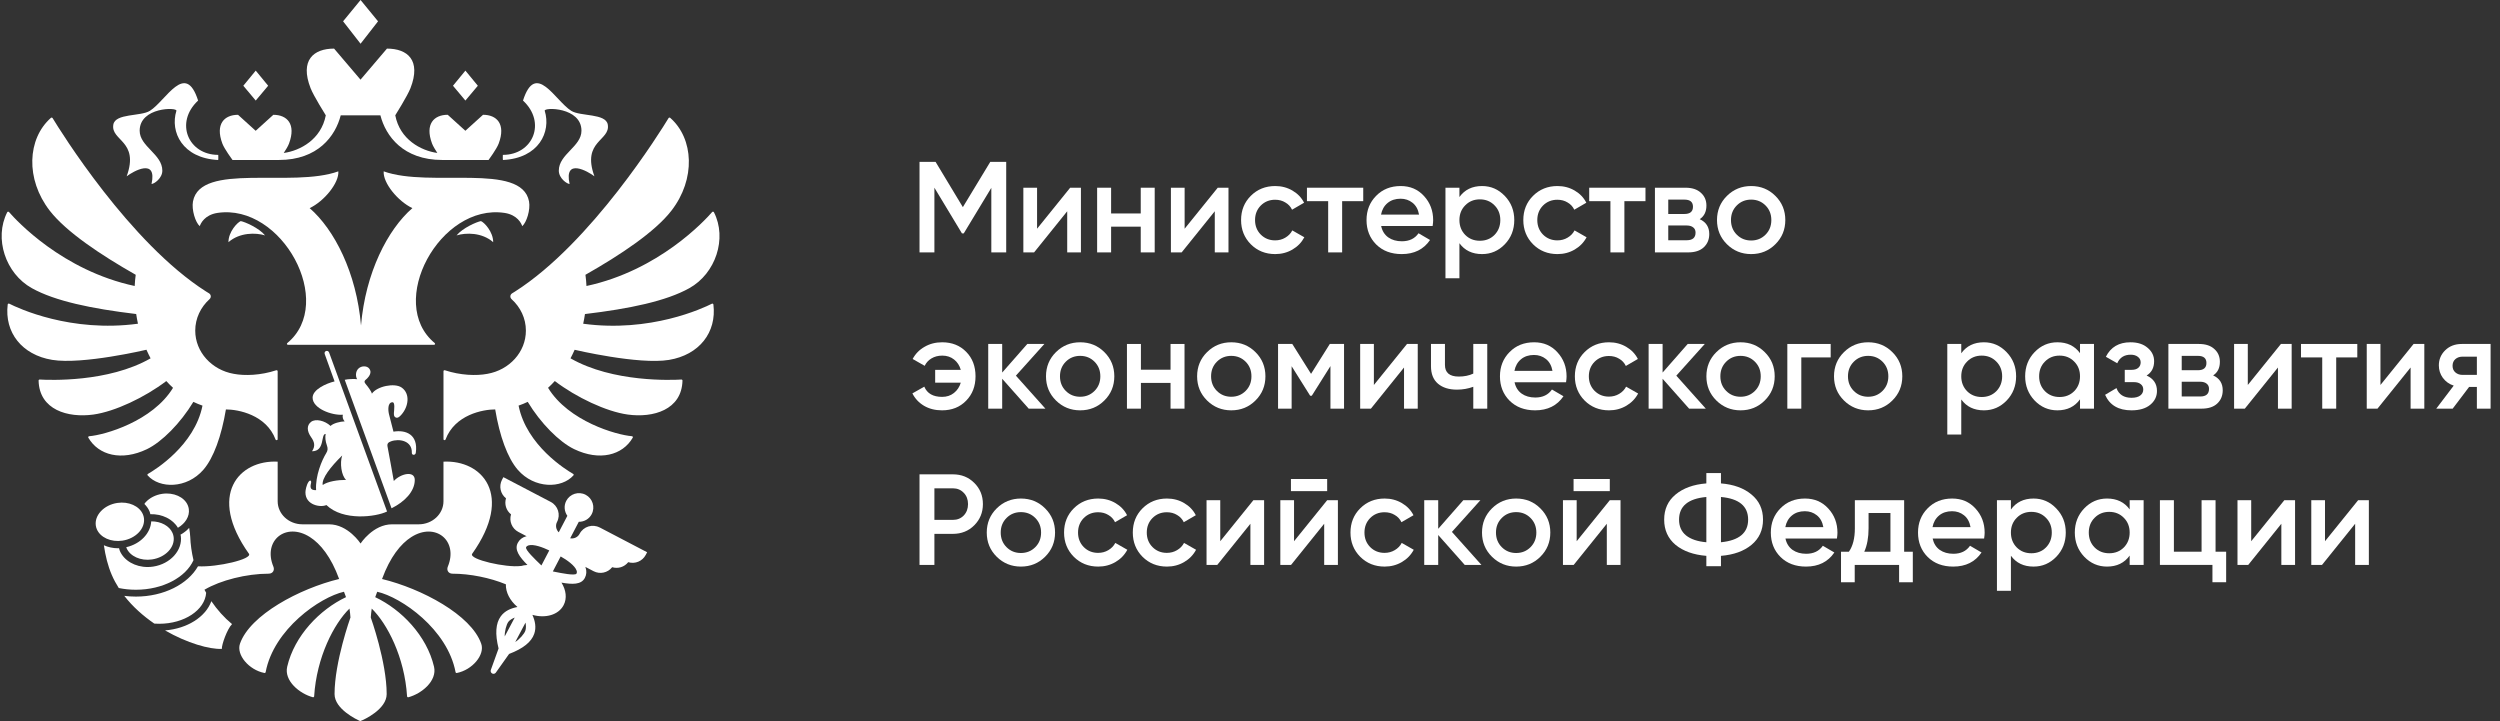 <?xml version="1.0" encoding="UTF-8"?> <svg xmlns="http://www.w3.org/2000/svg" width="208" height="60" viewBox="0 0 208 60" fill="none"><rect x="0" y="0" width="208" height="60" fill="#333333" stroke="none"/><g clip-path="url(#clip0_44_945)"><path d="M11.977 43.109C11.963 43.002 11.934 42.897 11.892 42.797C11.6 42.103 10.705 41.702 9.763 41.844C9.212 41.927 8.72 42.178 8.38 42.55C8.061 42.898 7.916 43.314 7.97 43.717V43.721C7.985 43.828 8.014 43.931 8.055 44.029C8.348 44.724 9.244 45.123 10.182 44.982C11.29 44.815 12.094 43.975 11.976 43.107L11.977 43.109Z" fill="white"></path><path d="M14.446 44.671C14.431 44.564 14.402 44.459 14.361 44.359C14.105 43.753 13.388 43.37 12.582 43.377C12.526 44.372 11.677 45.259 10.506 45.526C10.513 45.548 10.515 45.57 10.524 45.592C10.814 46.285 11.713 46.686 12.653 46.544C13.76 46.377 14.564 45.537 14.446 44.669V44.671Z" fill="white"></path><path d="M15.71 42.352C15.695 42.245 15.666 42.14 15.624 42.04C15.334 41.347 14.435 40.946 13.495 41.087C12.944 41.171 12.454 41.421 12.112 41.793C12.074 41.837 12.045 41.882 12.011 41.927C12.198 42.111 12.348 42.323 12.448 42.563C12.477 42.632 12.488 42.708 12.508 42.78C13.484 42.753 14.381 43.191 14.802 43.911C15.414 43.552 15.793 42.962 15.71 42.352Z" fill="white"></path><path d="M41.033 20.149C40.101 19.33 38.758 19.348 37.986 19.586C38.491 18.965 39.667 18.457 40.014 18.395C40.277 18.494 41.033 19.272 41.033 20.147V20.149Z" fill="white"></path><path d="M44.016 16.759C43.402 13.474 35.767 15.65 31.923 14.256C31.849 15.214 33.106 16.748 34.31 17.316C32.253 19.1 30.408 22.694 30.036 27.085C29.663 22.694 27.82 19.1 25.763 17.316C26.967 16.748 28.224 15.214 28.15 14.256C24.306 15.652 16.671 13.476 16.056 16.759C15.927 17.454 16.261 18.514 16.622 18.819C16.687 18.599 17.025 17.879 18.088 17.715C23.466 16.902 27.958 25.193 23.903 28.543C23.841 28.594 23.876 28.688 23.959 28.688H36.112C36.195 28.688 36.23 28.594 36.168 28.543C32.114 25.191 36.604 16.902 41.983 17.715C43.048 17.877 43.384 18.597 43.449 18.817C43.811 18.512 44.145 17.454 44.016 16.757V16.759Z" fill="white"></path><path d="M45.322 9.22C45.226 8.91 48.378 8.902 48.378 10.875C48.378 12.198 46.493 12.824 46.493 14.198C46.493 14.837 47.18 15.307 47.391 15.307C46.905 13.104 48.914 14.256 49.456 14.668C48.378 11.704 50.805 11.723 50.567 10.363C50.4 9.414 48.291 9.701 47.527 9.22C46.173 8.367 44.571 5.049 43.514 8.367C45.483 10.194 44.338 12.886 41.837 12.886C41.837 12.886 41.823 13.28 41.846 13.312C44.828 13.167 45.867 10.975 45.322 9.22Z" fill="white"></path><path d="M10.54 14.668C11.083 14.256 13.092 13.102 12.607 15.307C12.818 15.307 13.506 14.839 13.506 14.198C13.506 12.826 11.62 12.198 11.62 10.875C11.62 8.9 14.774 8.91 14.676 9.22C14.132 10.975 15.172 13.165 18.152 13.312C18.174 13.282 18.159 12.886 18.159 12.886C15.66 12.886 14.515 10.194 16.482 8.367C15.426 5.049 13.823 8.367 12.47 9.22C11.706 9.701 9.597 9.414 9.43 10.363C9.192 11.723 11.617 11.704 10.539 14.668H10.54Z" fill="white"></path><path d="M19.007 20.149C19.942 19.33 21.285 19.348 22.054 19.586C21.551 18.965 20.373 18.457 20.029 18.395C19.765 18.494 19.007 19.272 19.007 20.147V20.149Z" fill="white"></path><path d="M31.452 1.773L29.999 0L28.545 1.773L29.999 3.639L31.454 1.773H31.452Z" fill="white"></path><path d="M39.756 7.134L38.721 5.875L37.688 7.134L38.721 8.366L39.756 7.134Z" fill="white"></path><path d="M22.311 7.134L21.277 5.875L20.244 7.134L21.277 8.366L22.311 7.134Z" fill="white"></path><path d="M19.349 13.31H23.206C26.449 13.31 27.908 11.32 28.349 9.594H31.649C32.09 11.32 33.547 13.31 36.792 13.31H40.649C40.649 13.31 41.324 12.396 41.492 11.942C42.102 10.31 41.324 9.55 40.188 9.55L38.719 10.88L37.251 9.55C36.115 9.55 35.336 10.31 35.946 11.942C36.024 12.151 36.209 12.457 36.385 12.726C35.017 12.537 33.269 11.601 32.886 9.594C32.886 9.594 33.897 7.987 34.151 7.338C35.062 5 33.899 4.044 32.195 4.044L29.995 6.628L27.796 4.044C26.093 4.044 24.928 5 25.841 7.338C26.093 7.987 27.106 9.595 27.106 9.595C26.721 11.603 24.975 12.539 23.607 12.728C23.785 12.459 23.97 12.153 24.046 11.944C24.654 10.312 23.877 9.552 22.741 9.552L21.273 10.882L19.805 9.552C18.669 9.552 17.892 10.312 18.5 11.944C18.669 12.398 19.346 13.312 19.346 13.312L19.349 13.31Z" fill="white"></path><path d="M59.23 25.269C58.486 25.646 54.117 27.692 48.522 26.935C48.58 26.668 48.629 26.399 48.669 26.129C52.393 25.684 55.42 25.053 57.349 23.978C59.549 22.755 60.509 19.833 59.4 17.659C59.371 17.604 59.291 17.593 59.251 17.641C58.643 18.341 54.819 22.501 48.794 23.795C48.779 23.483 48.751 23.172 48.709 22.862C51.634 21.203 54.493 19.291 55.852 17.541C57.908 14.897 57.72 11.525 55.763 9.806C55.743 9.788 55.716 9.78 55.689 9.784C55.661 9.788 55.638 9.802 55.623 9.826C55.005 10.848 49.21 20.214 42.847 24.258C42.769 24.307 42.691 24.356 42.612 24.403C42.431 24.514 42.411 24.751 42.565 24.891C43.298 25.555 43.754 26.481 43.754 27.508C43.754 29.294 42.377 30.779 40.558 31.102C39.633 31.281 38.298 31.229 37.015 30.806C36.957 30.788 36.898 30.826 36.898 30.884V36.541C36.898 36.632 37.035 36.655 37.068 36.566C37.847 34.501 40.181 34.064 41.2 34.064C41.567 36.27 42.224 38.098 43.075 39.082C44.462 40.681 46.729 40.659 47.711 39.552C47.727 39.534 47.734 39.508 47.729 39.485C47.725 39.461 47.709 39.439 47.687 39.428C47.11 39.096 43.807 37.069 43.146 33.746C43.407 33.655 43.661 33.554 43.907 33.434C44.972 35.198 46.524 36.77 47.774 37.37C49.872 38.378 51.794 37.888 52.645 36.414C52.676 36.361 52.638 36.298 52.576 36.292C51.279 36.189 47.295 35.047 45.598 32.265C45.792 32.087 45.983 31.9 46.159 31.702C47.934 33.053 50.444 34.249 52.24 34.492C54.342 34.779 56.725 34.107 56.783 31.663C56.783 31.613 56.74 31.574 56.689 31.577C55.941 31.623 50.994 31.837 47.467 29.813C47.589 29.581 47.703 29.343 47.81 29.102C47.81 29.102 53.139 30.361 55.661 29.944C58.17 29.53 59.64 27.659 59.355 25.334C59.348 25.276 59.279 25.241 59.226 25.269H59.23Z" fill="white"></path><path d="M12.186 29.102C12.291 29.343 12.407 29.579 12.529 29.813C9.004 31.837 4.057 31.622 3.308 31.577C3.255 31.573 3.211 31.615 3.211 31.664C3.269 34.109 5.651 34.778 7.754 34.493C9.551 34.25 12.061 33.054 13.836 31.704C14.014 31.902 14.202 32.087 14.396 32.267C12.7 35.049 8.716 36.19 7.418 36.294C7.355 36.299 7.318 36.365 7.349 36.415C8.202 37.889 10.122 38.379 12.222 37.372C13.471 36.771 15.023 35.2 16.088 33.435C16.333 33.555 16.587 33.657 16.847 33.748C16.186 37.071 12.883 39.098 12.306 39.43C12.284 39.441 12.269 39.463 12.266 39.486C12.262 39.51 12.268 39.535 12.284 39.553C13.266 40.659 15.533 40.68 16.921 39.083C17.774 38.1 18.427 36.272 18.796 34.065C19.817 34.065 22.15 34.504 22.928 36.568C22.963 36.655 23.101 36.633 23.101 36.541V30.884C23.101 30.826 23.041 30.788 22.983 30.806C21.701 31.23 20.366 31.281 19.442 31.102C17.622 30.78 16.244 29.294 16.244 27.508C16.244 26.481 16.701 25.555 17.433 24.889C17.589 24.749 17.569 24.512 17.387 24.401C17.308 24.354 17.23 24.305 17.15 24.256C10.792 20.216 5.001 10.855 4.377 9.827C4.347 9.78 4.279 9.769 4.235 9.807C2.28 11.528 2.092 14.898 4.148 17.541C5.509 19.288 8.366 21.201 11.291 22.862C11.249 23.172 11.222 23.483 11.206 23.795C5.186 22.501 1.364 18.348 0.75 17.642C0.71 17.595 0.627 17.604 0.6 17.659C-0.507 19.833 0.453 22.753 2.651 23.976C4.58 25.049 7.607 25.68 11.331 26.127C11.371 26.397 11.42 26.666 11.478 26.933C5.888 27.689 1.524 25.648 0.772 25.267C0.716 25.238 0.649 25.274 0.641 25.332C0.358 27.659 1.827 29.526 4.335 29.94C6.857 30.357 12.186 29.098 12.186 29.098V29.102Z" fill="white"></path><path d="M32.526 36.721C33.217 36.465 34.302 36.672 34.264 37.67C34.255 37.897 34.573 37.897 34.596 37.664C34.803 36.169 33.792 35.739 32.736 35.913C32.605 35.399 32.496 34.949 32.375 34.505C32.277 34.145 32.241 33.468 32.658 33.468C32.883 33.468 32.792 34.098 32.772 34.368C32.754 34.606 32.84 34.75 33.032 34.757C33.152 34.762 33.302 34.608 33.393 34.506C33.999 33.822 34.139 32.762 33.429 32.252C32.836 31.824 31.351 32.143 30.943 32.753C30.881 32.523 30.587 32.143 30.446 31.978C30.308 31.817 30.273 31.706 30.462 31.564C30.551 31.495 30.823 31.227 30.823 30.949C30.823 30.784 30.696 30.481 30.291 30.481C29.972 30.481 29.616 30.702 29.616 31.196C29.616 31.305 29.643 31.423 29.714 31.55C29.513 31.517 28.963 31.53 28.682 31.599L32.576 42.289C33.691 41.739 34.509 40.867 34.509 39.931C34.509 39.134 33.335 39.398 32.765 40.02C32.582 39.009 32.419 38.076 32.241 37.147C32.192 36.891 32.322 36.799 32.529 36.721H32.526Z" fill="white"></path><path d="M27.383 29.33C27.285 29.08 26.931 29.2 27.018 29.459L27.837 31.733C27.136 31.9 26.009 32.41 26.009 33.087C26.009 33.987 27.603 34.575 28.525 34.505C28.479 34.71 28.532 34.893 28.675 35.06C28.341 35.06 27.71 35.216 27.503 35.439C27.015 34.984 26.249 34.819 25.886 35.096C25.521 35.376 25.51 35.848 25.891 36.383C26.156 36.753 26.256 37.118 25.958 37.546C27.069 37.546 26.661 36.102 27.095 36.102C27.038 36.381 27.073 36.706 27.2 37.065C27.283 37.305 27.283 37.474 27.14 37.704C26.782 38.278 26.223 39.594 26.3 40.782C25.935 40.781 25.75 40.692 25.878 40.194C25.926 40.009 25.811 39.877 25.661 40.105C25.494 40.358 25.412 40.786 25.412 40.971C25.412 42.031 26.674 42.243 27.156 42.02C28.55 43.368 31.287 43.009 32.203 42.557L27.383 29.332V29.33ZM26.849 40.354C26.75 39.809 27.508 38.837 28.47 37.897C28.265 38.508 28.392 39.563 28.795 39.926C28.096 39.926 27.265 40.056 26.849 40.352V40.354Z" fill="white"></path><path d="M9.877 48.922C10.329 49.016 10.808 49.067 11.303 49.067C13.552 49.067 15.461 48.031 16.098 46.608C15.947 45.965 15.85 45.305 15.826 44.626C15.826 44.62 15.824 44.617 15.822 44.611C15.826 44.517 15.788 44.203 15.739 43.92C15.537 44.139 15.296 44.336 15.016 44.486C15.024 44.521 15.038 44.551 15.044 44.586C15.207 45.78 14.174 46.925 12.742 47.141C12.588 47.165 12.434 47.176 12.283 47.176C11.247 47.176 10.314 46.65 9.967 45.824C9.938 45.755 9.926 45.68 9.906 45.608C9.877 45.608 9.846 45.615 9.817 45.615C9.396 45.615 8.996 45.524 8.643 45.366C8.768 46.228 8.969 47.067 9.301 47.836C9.465 48.214 9.659 48.575 9.879 48.92L9.877 48.922Z" fill="white"></path><path d="M17.584 50.018C17.12 51.316 15.595 52.301 13.731 52.45C15.565 53.508 17.439 54.038 18.459 53.986C18.427 53.673 18.898 52.329 19.305 51.926C18.644 51.378 18.071 50.733 17.584 50.018Z" fill="white"></path><path d="M49.893 43.888C49.289 43.572 48.543 43.806 48.225 44.41C48.071 44.704 47.748 44.842 47.438 44.786L48.155 43.414C48.59 43.419 49.015 43.191 49.229 42.779C49.534 42.194 49.309 41.472 48.725 41.165C48.14 40.86 47.418 41.086 47.113 41.67C46.897 42.082 46.952 42.561 47.204 42.917L46.487 44.289C46.264 44.066 46.191 43.722 46.345 43.428C46.661 42.824 46.427 42.078 45.823 41.761L41.881 39.699L41.766 39.919C41.492 40.447 41.632 41.094 42.1 41.461C41.95 41.949 42.117 42.479 42.518 42.795C42.342 43.363 42.598 43.977 43.124 44.254L43.819 44.617C43.797 44.623 43.774 44.621 43.754 44.626C43.449 44.715 43.22 44.897 43.078 45.169C42.777 45.744 43.224 46.341 43.883 47.004C43.688 47.015 43.505 47.045 43.329 47.098C43.329 47.096 43.327 47.091 43.325 47.089C42.158 47.252 38.975 46.546 39.284 46.076C42.772 41.169 40.104 38.247 36.897 38.41V41.706C36.897 42.764 35.973 43.623 34.835 43.623H32.621C31.033 43.623 29.999 45.22 29.999 45.22C29.999 45.22 28.964 43.623 27.376 43.623H25.162C24.024 43.623 23.102 42.764 23.102 41.706V38.41C19.895 38.247 17.224 41.169 20.714 46.076C21.004 46.516 18.088 47.205 16.474 47.116C15.634 48.594 13.634 49.637 11.303 49.637C10.975 49.637 10.652 49.615 10.34 49.575C11.042 50.479 11.915 51.249 12.839 51.884C12.971 51.893 13.107 51.898 13.244 51.898C15.34 51.898 17.051 50.753 17.153 49.32C17.106 49.236 17.057 49.153 17.011 49.066C18.349 48.274 20.518 47.73 22.352 47.73C22.703 47.73 22.866 47.434 22.746 47.144C21.846 44.977 23.783 43.407 25.786 44.684C26.661 45.242 27.549 46.34 28.216 48.171C24.928 48.968 20.801 51.16 19.966 53.554C19.645 54.477 20.706 55.739 21.997 55.991C22.02 55.996 22.044 55.991 22.064 55.978C22.084 55.966 22.097 55.946 22.102 55.922C22.775 52.349 26.619 49.684 28.619 49.233C28.719 49.501 28.686 49.414 28.788 49.682C26.61 50.713 24.498 52.886 23.895 55.468C23.619 56.652 24.937 57.717 26.026 58.009C26.08 58.024 26.135 57.986 26.137 57.933C26.343 54.666 27.786 51.893 29.078 50.632C29.115 50.879 29.14 51.125 29.158 51.374C29.158 51.374 27.835 55.06 27.835 57.75C27.835 59 29.696 59.875 29.97 59.996C30.313 59.875 32.171 59 32.171 57.75C32.171 55.06 30.848 51.374 30.848 51.374C30.866 51.125 30.893 50.877 30.928 50.632C32.218 51.893 33.663 54.666 33.868 57.933C33.872 57.986 33.926 58.026 33.979 58.011C35.069 57.719 36.387 56.654 36.111 55.47C35.507 52.888 33.396 50.715 31.218 49.684C31.318 49.416 31.285 49.503 31.385 49.234C33.387 49.686 37.229 52.35 37.903 55.924C37.908 55.947 37.921 55.968 37.941 55.98C37.961 55.993 37.984 55.996 38.008 55.993C39.296 55.739 40.362 54.479 40.037 53.556C39.204 51.162 35.075 48.969 31.786 48.173C32.456 46.341 33.343 45.243 34.218 44.686C36.222 43.408 38.158 44.978 37.258 47.145C37.138 47.436 37.302 47.731 37.652 47.731C39.111 47.731 40.788 48.075 42.088 48.614C42.066 49.265 42.416 49.958 43.035 50.485C43.039 50.49 43.042 50.497 43.046 50.503C42.499 50.61 41.997 50.821 41.663 51.28C41.238 51.864 41.18 52.742 41.481 53.953L40.832 55.753C40.799 55.862 40.848 55.98 40.95 56.035C41.051 56.087 41.176 56.062 41.247 55.971L42.356 54.408C43.52 53.964 44.209 53.418 44.447 52.735C44.634 52.2 44.52 51.666 44.296 51.156C45.385 51.465 46.467 51.163 46.893 50.349C47.193 49.777 47.095 49.085 46.714 48.474C47.621 48.633 48.358 48.655 48.659 48.084C48.801 47.813 48.821 47.523 48.721 47.22C48.714 47.2 48.699 47.18 48.692 47.16L49.389 47.525C49.917 47.799 50.565 47.659 50.933 47.191C51.422 47.341 51.952 47.174 52.267 46.773C52.835 46.949 53.449 46.693 53.726 46.167L53.841 45.947L49.899 43.886L49.893 43.888ZM41.993 52.951C41.979 52.526 42.131 51.962 42.293 51.739C42.409 51.579 42.627 51.461 42.826 51.38L41.993 52.951ZM43.708 52.479C43.617 52.741 43.227 53.185 42.868 53.416L43.723 51.802C43.768 52.007 43.774 52.298 43.708 52.479ZM45.046 47.045C45.01 47.011 44.973 46.975 44.937 46.94C44.558 46.577 43.666 45.728 43.772 45.53C43.813 45.45 43.873 45.405 43.971 45.376C44.394 45.252 45.167 45.537 45.699 45.797L45.046 47.045ZM47.964 47.724C47.861 47.922 46.654 47.677 46.14 47.572C46.093 47.563 46.044 47.552 45.997 47.543L46.648 46.296C47.162 46.584 47.835 47.056 47.975 47.474C48.008 47.572 48.004 47.646 47.962 47.726L47.964 47.724Z" fill="white"></path></g><path d="M196.195 41.618H197.089V47H195.948V43.577L193.192 47H192.299V41.618H193.44V45.03L196.195 41.618Z" fill="white"></path><path d="M190.056 41.618H190.949V47H189.808V43.577L187.053 47H186.159V41.618H187.3V45.03L190.056 41.618Z" fill="white"></path><path d="M184.334 45.902H185.216V48.442H184.075V47H179.705V41.618H180.868V45.902H183.171V41.618H184.334V45.902Z" fill="white"></path><path d="M177.188 41.618H178.35V47H177.188V46.225C176.75 46.835 176.122 47.14 175.304 47.14C174.565 47.14 173.934 46.867 173.41 46.322C172.886 45.769 172.624 45.098 172.624 44.309C172.624 43.512 172.886 42.842 173.41 42.296C173.934 41.751 174.565 41.478 175.304 41.478C176.122 41.478 176.75 41.779 177.188 42.382V41.618ZM174.271 45.547C174.594 45.87 174.999 46.031 175.487 46.031C175.975 46.031 176.381 45.87 176.704 45.547C177.026 45.217 177.188 44.804 177.188 44.309C177.188 43.814 177.026 43.405 176.704 43.082C176.381 42.752 175.975 42.587 175.487 42.587C174.999 42.587 174.594 42.752 174.271 43.082C173.948 43.405 173.787 43.814 173.787 44.309C173.787 44.804 173.948 45.217 174.271 45.547Z" fill="white"></path><path d="M169.192 41.478C169.931 41.478 170.562 41.754 171.086 42.307C171.61 42.852 171.872 43.52 171.872 44.309C171.872 45.105 171.61 45.776 171.086 46.322C170.562 46.867 169.931 47.14 169.192 47.14C168.374 47.14 167.746 46.839 167.308 46.236V49.153H166.146V41.618H167.308V42.393C167.746 41.783 168.374 41.478 169.192 41.478ZM167.792 45.547C168.115 45.87 168.521 46.031 169.009 46.031C169.497 46.031 169.902 45.87 170.225 45.547C170.548 45.217 170.709 44.804 170.709 44.309C170.709 43.814 170.548 43.405 170.225 43.082C169.902 42.752 169.497 42.587 169.009 42.587C168.521 42.587 168.115 42.752 167.792 43.082C167.469 43.405 167.308 43.814 167.308 44.309C167.308 44.804 167.469 45.217 167.792 45.547Z" fill="white"></path><path d="M160.795 44.804C160.882 45.213 161.079 45.529 161.387 45.751C161.696 45.967 162.073 46.074 162.518 46.074C163.135 46.074 163.598 45.852 163.906 45.407L164.864 45.967C164.333 46.749 163.547 47.14 162.507 47.14C161.631 47.14 160.925 46.874 160.386 46.343C159.848 45.805 159.579 45.127 159.579 44.309C159.579 43.505 159.845 42.834 160.376 42.296C160.907 41.751 161.588 41.478 162.421 41.478C163.21 41.478 163.856 41.754 164.358 42.307C164.868 42.859 165.123 43.53 165.123 44.32C165.123 44.442 165.108 44.603 165.079 44.804H160.795ZM160.785 43.857H163.949C163.87 43.419 163.687 43.089 163.4 42.867C163.12 42.644 162.79 42.533 162.41 42.533C161.979 42.533 161.621 42.651 161.334 42.888C161.047 43.125 160.864 43.448 160.785 43.857Z" fill="white"></path><path d="M158.425 45.902H159.146V48.442H158.005V47H154.313V48.442H153.172V45.902H153.828C154.159 45.435 154.324 44.786 154.324 43.954V41.618H158.425V45.902ZM155.109 45.902H157.284V42.684H155.465V43.954C155.465 44.721 155.346 45.371 155.109 45.902Z" fill="white"></path><path d="M148.549 44.804C148.635 45.213 148.833 45.529 149.141 45.751C149.45 45.967 149.827 46.074 150.272 46.074C150.889 46.074 151.352 45.852 151.66 45.407L152.618 45.967C152.087 46.749 151.301 47.14 150.261 47.14C149.385 47.14 148.679 46.874 148.14 46.343C147.602 45.805 147.333 45.127 147.333 44.309C147.333 43.505 147.599 42.834 148.13 42.296C148.661 41.751 149.342 41.478 150.175 41.478C150.964 41.478 151.61 41.754 152.112 42.307C152.622 42.859 152.876 43.53 152.876 44.32C152.876 44.442 152.862 44.603 152.833 44.804H148.549ZM148.539 43.857H151.703C151.624 43.419 151.441 43.089 151.154 42.867C150.874 42.644 150.544 42.533 150.164 42.533C149.733 42.533 149.375 42.651 149.088 42.888C148.8 43.125 148.618 43.448 148.539 43.857Z" fill="white"></path><path d="M145.725 41.145C146.363 41.668 146.683 42.364 146.683 43.233C146.683 44.101 146.363 44.801 145.725 45.332C145.093 45.855 144.246 46.16 143.184 46.247V47.108H141.968V46.247C140.899 46.16 140.045 45.855 139.406 45.332C138.775 44.801 138.459 44.101 138.459 43.233C138.459 42.364 138.775 41.668 139.406 41.145C140.045 40.614 140.899 40.305 141.968 40.219V39.358H143.184V40.219C144.246 40.305 145.093 40.614 145.725 41.145ZM139.697 43.233C139.697 43.792 139.891 44.23 140.278 44.546C140.673 44.862 141.236 45.052 141.968 45.116V41.349C140.454 41.485 139.697 42.113 139.697 43.233ZM143.184 45.116C144.691 44.966 145.445 44.338 145.445 43.233C145.445 42.113 144.691 41.485 143.184 41.349V45.116Z" fill="white"></path><path d="M130.921 40.865V39.853H133.935V40.865H130.921ZM133.935 41.618H134.828V47H133.687V43.577L130.931 47H130.038V41.618H131.179V45.03L133.935 41.618Z" fill="white"></path><path d="M126.144 47.14C125.355 47.14 124.684 46.867 124.132 46.322C123.579 45.776 123.303 45.105 123.303 44.309C123.303 43.512 123.579 42.842 124.132 42.296C124.684 41.751 125.355 41.478 126.144 41.478C126.941 41.478 127.612 41.751 128.157 42.296C128.71 42.842 128.986 43.512 128.986 44.309C128.986 45.105 128.71 45.776 128.157 46.322C127.612 46.867 126.941 47.14 126.144 47.14ZM124.95 45.525C125.273 45.848 125.671 46.01 126.144 46.01C126.618 46.01 127.016 45.848 127.339 45.525C127.662 45.202 127.824 44.797 127.824 44.309C127.824 43.821 127.662 43.416 127.339 43.093C127.016 42.77 126.618 42.608 126.144 42.608C125.671 42.608 125.273 42.77 124.95 43.093C124.627 43.416 124.465 43.821 124.465 44.309C124.465 44.797 124.627 45.202 124.95 45.525Z" fill="white"></path><path d="M123.254 47H121.865L119.659 44.513V47H118.496V41.618H119.659V43.997L121.747 41.618H123.168L120.8 44.255L123.254 47Z" fill="white"></path><path d="M115.202 47.14C114.391 47.14 113.713 46.867 113.168 46.322C112.629 45.776 112.36 45.105 112.36 44.309C112.36 43.505 112.629 42.834 113.168 42.296C113.713 41.751 114.391 41.478 115.202 41.478C115.726 41.478 116.203 41.604 116.634 41.855C117.064 42.106 117.387 42.443 117.602 42.867L116.601 43.448C116.479 43.19 116.293 42.989 116.042 42.845C115.798 42.694 115.514 42.619 115.191 42.619C114.718 42.619 114.319 42.781 113.996 43.103C113.681 43.426 113.523 43.828 113.523 44.309C113.523 44.79 113.681 45.192 113.996 45.514C114.319 45.837 114.718 45.999 115.191 45.999C115.507 45.999 115.79 45.923 116.042 45.773C116.3 45.622 116.494 45.421 116.623 45.17L117.624 45.741C117.394 46.171 117.064 46.512 116.634 46.763C116.203 47.014 115.726 47.14 115.202 47.14Z" fill="white"></path><path d="M107.406 40.865V39.853H110.42V40.865H107.406ZM110.42 41.618H111.313V47H110.172V43.577L107.417 47H106.523V41.618H107.664V45.03L110.42 41.618Z" fill="white"></path><path d="M104.28 41.618H105.174V47H104.033V43.577L101.277 47H100.384V41.618H101.525V45.03L104.28 41.618Z" fill="white"></path><path d="M97.091 47.14C96.28 47.14 95.602 46.867 95.056 46.322C94.518 45.776 94.249 45.105 94.249 44.309C94.249 43.505 94.518 42.834 95.056 42.296C95.602 41.751 96.28 41.478 97.091 41.478C97.615 41.478 98.092 41.604 98.522 41.855C98.953 42.106 99.276 42.443 99.491 42.867L98.49 43.448C98.368 43.19 98.181 42.989 97.93 42.845C97.686 42.694 97.403 42.619 97.08 42.619C96.606 42.619 96.208 42.781 95.885 43.103C95.569 43.426 95.412 43.828 95.412 44.309C95.412 44.79 95.569 45.192 95.885 45.514C96.208 45.837 96.606 45.999 97.08 45.999C97.396 45.999 97.679 45.923 97.93 45.773C98.189 45.622 98.382 45.421 98.512 45.17L99.513 45.741C99.283 46.171 98.953 46.512 98.522 46.763C98.092 47.014 97.615 47.14 97.091 47.14Z" fill="white"></path><path d="M91.372 47.14C90.561 47.14 89.883 46.867 89.338 46.322C88.799 45.776 88.53 45.105 88.53 44.309C88.53 43.505 88.799 42.834 89.338 42.296C89.883 41.751 90.561 41.478 91.372 41.478C91.896 41.478 92.373 41.604 92.804 41.855C93.234 42.106 93.557 42.443 93.772 42.867L92.771 43.448C92.649 43.19 92.463 42.989 92.212 42.845C91.968 42.694 91.684 42.619 91.361 42.619C90.888 42.619 90.489 42.781 90.166 43.103C89.851 43.426 89.693 43.828 89.693 44.309C89.693 44.79 89.851 45.192 90.166 45.514C90.489 45.837 90.888 45.999 91.361 45.999C91.677 45.999 91.96 45.923 92.212 45.773C92.47 45.622 92.664 45.421 92.793 45.17L93.794 45.741C93.564 46.171 93.234 46.512 92.804 46.763C92.373 47.014 91.896 47.14 91.372 47.14Z" fill="white"></path><path d="M84.939 47.14C84.15 47.14 83.479 46.867 82.927 46.322C82.374 45.776 82.098 45.105 82.098 44.309C82.098 43.512 82.374 42.842 82.927 42.296C83.479 41.751 84.15 41.478 84.939 41.478C85.736 41.478 86.407 41.751 86.952 42.296C87.505 42.842 87.781 43.512 87.781 44.309C87.781 45.105 87.505 45.776 86.952 46.322C86.407 46.867 85.736 47.14 84.939 47.14ZM83.745 45.525C84.067 45.848 84.466 46.01 84.939 46.01C85.413 46.01 85.811 45.848 86.134 45.525C86.457 45.202 86.618 44.797 86.618 44.309C86.618 43.821 86.457 43.416 86.134 43.093C85.811 42.77 85.413 42.608 84.939 42.608C84.466 42.608 84.067 42.77 83.745 43.093C83.422 43.416 83.26 43.821 83.26 44.309C83.26 44.797 83.422 45.202 83.745 45.525Z" fill="white"></path><path d="M79.281 39.465C79.991 39.465 80.584 39.702 81.057 40.176C81.538 40.649 81.778 41.238 81.778 41.941C81.778 42.637 81.538 43.225 81.057 43.706C80.584 44.18 79.991 44.417 79.281 44.417H77.742V47H76.504V39.465H79.281ZM79.281 43.254C79.647 43.254 79.948 43.132 80.185 42.888C80.422 42.637 80.54 42.321 80.54 41.941C80.54 41.561 80.422 41.249 80.185 41.005C79.948 40.753 79.647 40.628 79.281 40.628H77.742V43.254H79.281Z" fill="white"></path><path d="M207.217 28.618V34H206.076V32.192H205.43L204.063 34H202.696L204.149 32.084C203.776 31.962 203.475 31.747 203.245 31.438C203.023 31.13 202.912 30.785 202.912 30.405C202.912 29.91 203.087 29.49 203.439 29.145C203.798 28.794 204.257 28.618 204.817 28.618H207.217ZM204.881 31.191H206.076V29.673H204.881C204.645 29.673 204.447 29.741 204.289 29.877C204.131 30.014 204.053 30.2 204.053 30.437C204.053 30.667 204.131 30.85 204.289 30.986C204.447 31.122 204.645 31.191 204.881 31.191Z" fill="white"></path><path d="M200.81 28.618H201.703V34H200.562V30.577L197.806 34H196.913V28.618H198.054V32.03L200.81 28.618Z" fill="white"></path><path d="M196.127 28.618V29.737H194.372V34H193.21V29.737H191.444V28.618H196.127Z" fill="white"></path><path d="M189.773 28.618H190.666V34H189.525V30.577L186.769 34H185.876V28.618H187.017V32.03L189.773 28.618Z" fill="white"></path><path d="M184.134 31.234C184.666 31.477 184.931 31.89 184.931 32.471C184.931 32.923 184.777 33.293 184.468 33.58C184.167 33.86 183.733 34 183.166 34H180.41V28.618H182.95C183.503 28.618 183.93 28.758 184.231 29.038C184.54 29.31 184.694 29.666 184.694 30.103C184.694 30.613 184.508 30.99 184.134 31.234ZM182.864 29.608H181.519V30.803H182.864C183.338 30.803 183.575 30.602 183.575 30.2C183.575 29.805 183.338 29.608 182.864 29.608ZM183.058 32.988C183.546 32.988 183.79 32.776 183.79 32.353C183.79 32.166 183.725 32.023 183.596 31.922C183.467 31.815 183.288 31.761 183.058 31.761H181.519V32.988H183.058Z" fill="white"></path><path d="M178.599 31.244C179.173 31.503 179.46 31.93 179.46 32.525C179.46 32.984 179.273 33.368 178.9 33.677C178.527 33.986 178.007 34.14 177.339 34.14C176.256 34.14 175.524 33.709 175.144 32.848L176.091 32.288C176.285 32.827 176.704 33.096 177.35 33.096C177.652 33.096 177.888 33.035 178.061 32.913C178.233 32.784 178.319 32.615 178.319 32.407C178.319 32.22 178.251 32.073 178.114 31.966C177.978 31.851 177.788 31.793 177.544 31.793H176.78V30.771H177.35C177.587 30.771 177.77 30.717 177.899 30.609C178.035 30.494 178.104 30.34 178.104 30.146C178.104 29.96 178.028 29.809 177.878 29.694C177.727 29.572 177.526 29.511 177.275 29.511C176.737 29.511 176.363 29.748 176.155 30.222L175.208 29.684C175.61 28.88 176.292 28.478 177.253 28.478C177.856 28.478 178.333 28.632 178.685 28.941C179.044 29.242 179.223 29.612 179.223 30.05C179.223 30.588 179.015 30.986 178.599 31.244Z" fill="white"></path><path d="M173.057 28.618H174.22V34H173.057V33.225C172.619 33.835 171.991 34.14 171.173 34.14C170.434 34.14 169.803 33.867 169.279 33.322C168.755 32.769 168.493 32.098 168.493 31.309C168.493 30.512 168.755 29.841 169.279 29.296C169.803 28.751 170.434 28.478 171.173 28.478C171.991 28.478 172.619 28.779 173.057 29.382V28.618ZM170.14 32.547C170.463 32.87 170.868 33.031 171.356 33.031C171.844 33.031 172.25 32.87 172.573 32.547C172.896 32.217 173.057 31.804 173.057 31.309C173.057 30.814 172.896 30.405 172.573 30.082C172.25 29.752 171.844 29.587 171.356 29.587C170.868 29.587 170.463 29.752 170.14 30.082C169.817 30.405 169.656 30.814 169.656 31.309C169.656 31.804 169.817 32.217 170.14 32.547Z" fill="white"></path><path d="M165.061 28.478C165.8 28.478 166.431 28.754 166.955 29.307C167.479 29.852 167.741 30.52 167.741 31.309C167.741 32.105 167.479 32.776 166.955 33.322C166.431 33.867 165.8 34.14 165.061 34.14C164.243 34.14 163.615 33.839 163.177 33.236V36.153H162.015V28.618H163.177V29.393C163.615 28.783 164.243 28.478 165.061 28.478ZM163.662 32.547C163.984 32.87 164.39 33.031 164.878 33.031C165.366 33.031 165.771 32.87 166.094 32.547C166.417 32.217 166.579 31.804 166.579 31.309C166.579 30.814 166.417 30.405 166.094 30.082C165.771 29.752 165.366 29.587 164.878 29.587C164.39 29.587 163.984 29.752 163.662 30.082C163.339 30.405 163.177 30.814 163.177 31.309C163.177 31.804 163.339 32.217 163.662 32.547Z" fill="white"></path><path d="M155.431 34.14C154.641 34.14 153.97 33.867 153.418 33.322C152.865 32.776 152.589 32.105 152.589 31.309C152.589 30.512 152.865 29.841 153.418 29.296C153.97 28.751 154.641 28.478 155.431 28.478C156.227 28.478 156.898 28.751 157.443 29.296C157.996 29.841 158.272 30.512 158.272 31.309C158.272 32.105 157.996 32.776 157.443 33.322C156.898 33.867 156.227 34.14 155.431 34.14ZM154.236 32.525C154.559 32.848 154.957 33.01 155.431 33.01C155.904 33.01 156.302 32.848 156.625 32.525C156.948 32.202 157.11 31.797 157.11 31.309C157.11 30.821 156.948 30.416 156.625 30.093C156.302 29.77 155.904 29.608 155.431 29.608C154.957 29.608 154.559 29.77 154.236 30.093C153.913 30.416 153.751 30.821 153.751 31.309C153.751 31.797 153.913 32.202 154.236 32.525Z" fill="white"></path><path d="M152.312 28.618V29.737H149.869V34H148.706V28.618H152.312Z" fill="white"></path><path d="M144.813 34.14C144.024 34.14 143.353 33.867 142.801 33.322C142.248 32.776 141.972 32.105 141.972 31.309C141.972 30.512 142.248 29.841 142.801 29.296C143.353 28.751 144.024 28.478 144.813 28.478C145.61 28.478 146.281 28.751 146.826 29.296C147.379 29.841 147.655 30.512 147.655 31.309C147.655 32.105 147.379 32.776 146.826 33.322C146.281 33.867 145.61 34.14 144.813 34.14ZM143.619 32.525C143.941 32.848 144.34 33.01 144.813 33.01C145.287 33.01 145.685 32.848 146.008 32.525C146.331 32.202 146.493 31.797 146.493 31.309C146.493 30.821 146.331 30.416 146.008 30.093C145.685 29.77 145.287 29.608 144.813 29.608C144.34 29.608 143.941 29.77 143.619 30.093C143.296 30.416 143.134 30.821 143.134 31.309C143.134 31.797 143.296 32.202 143.619 32.525Z" fill="white"></path><path d="M141.923 34H140.534L138.328 31.513V34H137.165V28.618H138.328V30.997L140.416 28.618H141.837L139.469 31.255L141.923 34Z" fill="white"></path><path d="M133.871 34.14C133.06 34.14 132.382 33.867 131.837 33.322C131.298 32.776 131.029 32.105 131.029 31.309C131.029 30.505 131.298 29.834 131.837 29.296C132.382 28.751 133.06 28.478 133.871 28.478C134.395 28.478 134.872 28.604 135.303 28.855C135.733 29.106 136.056 29.443 136.271 29.867L135.27 30.448C135.148 30.189 134.962 29.989 134.711 29.845C134.467 29.694 134.183 29.619 133.86 29.619C133.387 29.619 132.988 29.78 132.665 30.103C132.35 30.426 132.192 30.828 132.192 31.309C132.192 31.79 132.35 32.192 132.665 32.514C132.988 32.837 133.387 32.999 133.86 32.999C134.176 32.999 134.459 32.923 134.711 32.773C134.969 32.622 135.163 32.421 135.292 32.17L136.293 32.741C136.063 33.171 135.733 33.512 135.303 33.763C134.872 34.014 134.395 34.14 133.871 34.14Z" fill="white"></path><path d="M126.012 31.804C126.098 32.213 126.296 32.529 126.604 32.751C126.913 32.967 127.29 33.074 127.734 33.074C128.352 33.074 128.814 32.852 129.123 32.407L130.081 32.967C129.55 33.749 128.764 34.14 127.724 34.14C126.848 34.14 126.141 33.874 125.603 33.343C125.065 32.805 124.796 32.127 124.796 31.309C124.796 30.505 125.061 29.834 125.592 29.296C126.123 28.751 126.805 28.478 127.638 28.478C128.427 28.478 129.073 28.754 129.575 29.307C130.085 29.859 130.339 30.53 130.339 31.32C130.339 31.442 130.325 31.603 130.296 31.804H126.012ZM126.001 30.857H129.166C129.087 30.419 128.904 30.089 128.617 29.867C128.337 29.644 128.007 29.533 127.627 29.533C127.196 29.533 126.837 29.651 126.55 29.888C126.263 30.125 126.08 30.448 126.001 30.857Z" fill="white"></path><path d="M122.577 28.618H123.74V34H122.577V32.181C122.147 32.339 121.695 32.418 121.221 32.418C120.554 32.418 120.026 32.253 119.639 31.922C119.251 31.592 119.058 31.108 119.058 30.469V28.618H120.22V30.362C120.22 31.008 120.604 31.33 121.372 31.33C121.824 31.33 122.226 31.248 122.577 31.083V28.618Z" fill="white"></path><path d="M117.063 28.618H117.956V34H116.815V30.577L114.059 34H113.166V28.618H114.307V32.03L117.063 28.618Z" fill="white"></path><path d="M111.824 28.618V34H110.693V30.459L109.143 32.923H109.003L107.464 30.469V34H106.334V28.618H107.518L109.079 31.104L110.64 28.618H111.824Z" fill="white"></path><path d="M102.441 34.14C101.652 34.14 100.981 33.867 100.428 33.322C99.876 32.776 99.6 32.105 99.6 31.309C99.6 30.512 99.876 29.841 100.428 29.296C100.981 28.751 101.652 28.478 102.441 28.478C103.238 28.478 103.909 28.751 104.454 29.296C105.007 29.841 105.283 30.512 105.283 31.309C105.283 32.105 105.007 32.776 104.454 33.322C103.909 33.867 103.238 34.14 102.441 34.14ZM101.246 32.525C101.569 32.848 101.968 33.01 102.441 33.01C102.915 33.01 103.313 32.848 103.636 32.525C103.959 32.202 104.12 31.797 104.12 31.309C104.12 30.821 103.959 30.416 103.636 30.093C103.313 29.77 102.915 29.608 102.441 29.608C101.968 29.608 101.569 29.77 101.246 30.093C100.924 30.416 100.762 30.821 100.762 31.309C100.762 31.797 100.924 32.202 101.246 32.525Z" fill="white"></path><path d="M97.389 28.618H98.552V34H97.389V31.858H94.924V34H93.762V28.618H94.924V30.76H97.389V28.618Z" fill="white"></path><path d="M89.869 34.14C89.08 34.14 88.409 33.867 87.856 33.322C87.304 32.776 87.027 32.105 87.027 31.309C87.027 30.512 87.304 29.841 87.856 29.296C88.409 28.751 89.08 28.478 89.869 28.478C90.666 28.478 91.337 28.751 91.882 29.296C92.434 29.841 92.711 30.512 92.711 31.309C92.711 32.105 92.434 32.776 91.882 33.322C91.337 33.867 90.666 34.14 89.869 34.14ZM88.674 32.525C88.997 32.848 89.395 33.01 89.869 33.01C90.343 33.01 90.741 32.848 91.064 32.525C91.387 32.202 91.548 31.797 91.548 31.309C91.548 30.821 91.387 30.416 91.064 30.093C90.741 29.77 90.343 29.608 89.869 29.608C89.395 29.608 88.997 29.77 88.674 30.093C88.351 30.416 88.19 30.821 88.19 31.309C88.19 31.797 88.351 32.202 88.674 32.525Z" fill="white"></path><path d="M86.977 34H85.589L83.382 31.513V34H82.22V28.618H83.382V30.997L85.47 28.618H86.891L84.523 31.255L86.977 34Z" fill="white"></path><path d="M78.387 28.478C79.205 28.478 79.872 28.744 80.389 29.275C80.906 29.798 81.164 30.477 81.164 31.309C81.164 32.134 80.902 32.812 80.378 33.343C79.862 33.874 79.194 34.14 78.376 34.14C77.809 34.14 77.31 34.014 76.88 33.763C76.449 33.505 76.126 33.16 75.911 32.73L76.901 32.17C77.138 32.737 77.633 33.02 78.387 33.02C78.767 33.02 79.094 32.913 79.366 32.697C79.646 32.475 79.836 32.188 79.937 31.836H77.806V30.771H79.937C79.836 30.412 79.65 30.125 79.377 29.91C79.104 29.694 78.778 29.587 78.398 29.587C78.053 29.587 77.752 29.666 77.493 29.823C77.242 29.974 77.056 30.179 76.934 30.437L75.933 29.867C76.162 29.436 76.492 29.099 76.923 28.855C77.353 28.604 77.841 28.478 78.387 28.478Z" fill="white"></path><path d="M145.696 21.14C144.907 21.14 144.236 20.867 143.683 20.322C143.131 19.776 142.854 19.105 142.854 18.309C142.854 17.512 143.131 16.841 143.683 16.296C144.236 15.751 144.907 15.478 145.696 15.478C146.493 15.478 147.164 15.751 147.709 16.296C148.262 16.841 148.538 17.512 148.538 18.309C148.538 19.105 148.262 19.776 147.709 20.322C147.164 20.867 146.493 21.14 145.696 21.14ZM144.501 19.525C144.824 19.848 145.223 20.01 145.696 20.01C146.17 20.01 146.568 19.848 146.891 19.525C147.214 19.202 147.375 18.797 147.375 18.309C147.375 17.821 147.214 17.416 146.891 17.093C146.568 16.77 146.17 16.608 145.696 16.608C145.223 16.608 144.824 16.77 144.501 17.093C144.178 17.416 144.017 17.821 144.017 18.309C144.017 18.797 144.178 19.202 144.501 19.525Z" fill="white"></path><path d="M141.415 18.234C141.946 18.477 142.211 18.89 142.211 19.471C142.211 19.924 142.057 20.293 141.748 20.58C141.447 20.86 141.013 21 140.446 21H137.69V15.618H140.231C140.783 15.618 141.21 15.758 141.512 16.038C141.82 16.31 141.974 16.666 141.974 17.103C141.974 17.613 141.788 17.99 141.415 18.234ZM140.145 16.608H138.799V17.803H140.145C140.618 17.803 140.855 17.602 140.855 17.2C140.855 16.805 140.618 16.608 140.145 16.608ZM140.338 19.988C140.826 19.988 141.07 19.776 141.07 19.353C141.07 19.166 141.006 19.023 140.877 18.922C140.747 18.815 140.568 18.761 140.338 18.761H138.799V19.988H140.338Z" fill="white"></path><path d="M136.904 15.618V16.737H135.149V21H133.987V16.737H132.222V15.618H136.904Z" fill="white"></path><path d="M129.582 21.14C128.771 21.14 128.093 20.867 127.548 20.322C127.009 19.776 126.74 19.105 126.74 18.309C126.74 17.505 127.009 16.834 127.548 16.296C128.093 15.751 128.771 15.478 129.582 15.478C130.106 15.478 130.583 15.604 131.014 15.855C131.444 16.106 131.767 16.443 131.982 16.867L130.981 17.448C130.859 17.189 130.673 16.989 130.422 16.845C130.178 16.694 129.894 16.619 129.571 16.619C129.098 16.619 128.699 16.78 128.376 17.103C128.061 17.426 127.903 17.828 127.903 18.309C127.903 18.79 128.061 19.192 128.376 19.515C128.699 19.837 129.098 19.999 129.571 19.999C129.887 19.999 130.17 19.924 130.422 19.773C130.68 19.622 130.874 19.421 131.003 19.17L132.004 19.741C131.774 20.171 131.444 20.512 131.014 20.763C130.583 21.014 130.106 21.14 129.582 21.14Z" fill="white"></path><path d="M123.308 15.478C124.047 15.478 124.679 15.754 125.202 16.307C125.726 16.852 125.988 17.52 125.988 18.309C125.988 19.105 125.726 19.776 125.202 20.322C124.679 20.867 124.047 21.14 123.308 21.14C122.49 21.14 121.862 20.838 121.424 20.236V23.153H120.262V15.618H121.424V16.393C121.862 15.783 122.49 15.478 123.308 15.478ZM121.909 19.547C122.232 19.87 122.637 20.031 123.125 20.031C123.613 20.031 124.018 19.87 124.341 19.547C124.664 19.217 124.826 18.804 124.826 18.309C124.826 17.814 124.664 17.405 124.341 17.082C124.018 16.752 123.613 16.587 123.125 16.587C122.637 16.587 122.232 16.752 121.909 17.082C121.586 17.405 121.424 17.814 121.424 18.309C121.424 18.804 121.586 19.217 121.909 19.547Z" fill="white"></path><path d="M114.912 18.804C114.998 19.213 115.195 19.529 115.504 19.751C115.812 19.967 116.189 20.074 116.634 20.074C117.251 20.074 117.714 19.852 118.022 19.407L118.98 19.967C118.449 20.749 117.664 21.14 116.623 21.14C115.748 21.14 115.041 20.874 114.503 20.343C113.964 19.805 113.695 19.127 113.695 18.309C113.695 17.505 113.961 16.834 114.492 16.296C115.023 15.751 115.705 15.478 116.537 15.478C117.326 15.478 117.972 15.754 118.475 16.307C118.984 16.859 119.239 17.53 119.239 18.32C119.239 18.442 119.224 18.603 119.196 18.804H114.912ZM114.901 17.857H118.065C117.987 17.419 117.804 17.089 117.517 16.867C117.237 16.644 116.907 16.533 116.526 16.533C116.096 16.533 115.737 16.651 115.45 16.888C115.163 17.125 114.98 17.448 114.901 17.857Z" fill="white"></path><path d="M113.421 15.618V16.737H111.666V21H110.504V16.737H108.738V15.618H113.421Z" fill="white"></path><path d="M106.1 21.14C105.289 21.14 104.61 20.867 104.065 20.322C103.527 19.776 103.258 19.105 103.258 18.309C103.258 17.505 103.527 16.834 104.065 16.296C104.61 15.751 105.289 15.478 106.1 15.478C106.623 15.478 107.101 15.604 107.531 15.855C107.962 16.106 108.285 16.443 108.5 16.867L107.499 17.448C107.377 17.189 107.19 16.989 106.939 16.845C106.695 16.694 106.412 16.619 106.089 16.619C105.615 16.619 105.217 16.78 104.894 17.103C104.578 17.426 104.42 17.828 104.42 18.309C104.42 18.79 104.578 19.192 104.894 19.515C105.217 19.837 105.615 19.999 106.089 19.999C106.404 19.999 106.688 19.924 106.939 19.773C107.197 19.622 107.391 19.421 107.52 19.17L108.521 19.741C108.292 20.171 107.962 20.512 107.531 20.763C107.101 21.014 106.623 21.14 106.1 21.14Z" fill="white"></path><path d="M101.316 15.618H102.21V21H101.069V17.577L98.313 21H97.42V15.618H98.561V19.03L101.316 15.618Z" fill="white"></path><path d="M94.909 15.618H96.071V21H94.909V18.858H92.444V21H91.281V15.618H92.444V17.76H94.909V15.618Z" fill="white"></path><path d="M89.039 15.618H89.933V21H88.792V17.577L86.036 21H85.143V15.618H86.284V19.03L89.039 15.618Z" fill="white"></path><path d="M83.716 13.465V21H82.478V15.629L80.185 19.418H80.034L77.742 15.618V21H76.504V13.465H77.839L80.11 17.233L82.392 13.465H83.716Z" fill="white"></path><defs><clipPath id="clip0_44_945"><rect width="59.726" height="60" fill="white" transform="translate(0.137)"></rect></clipPath></defs></svg> 
